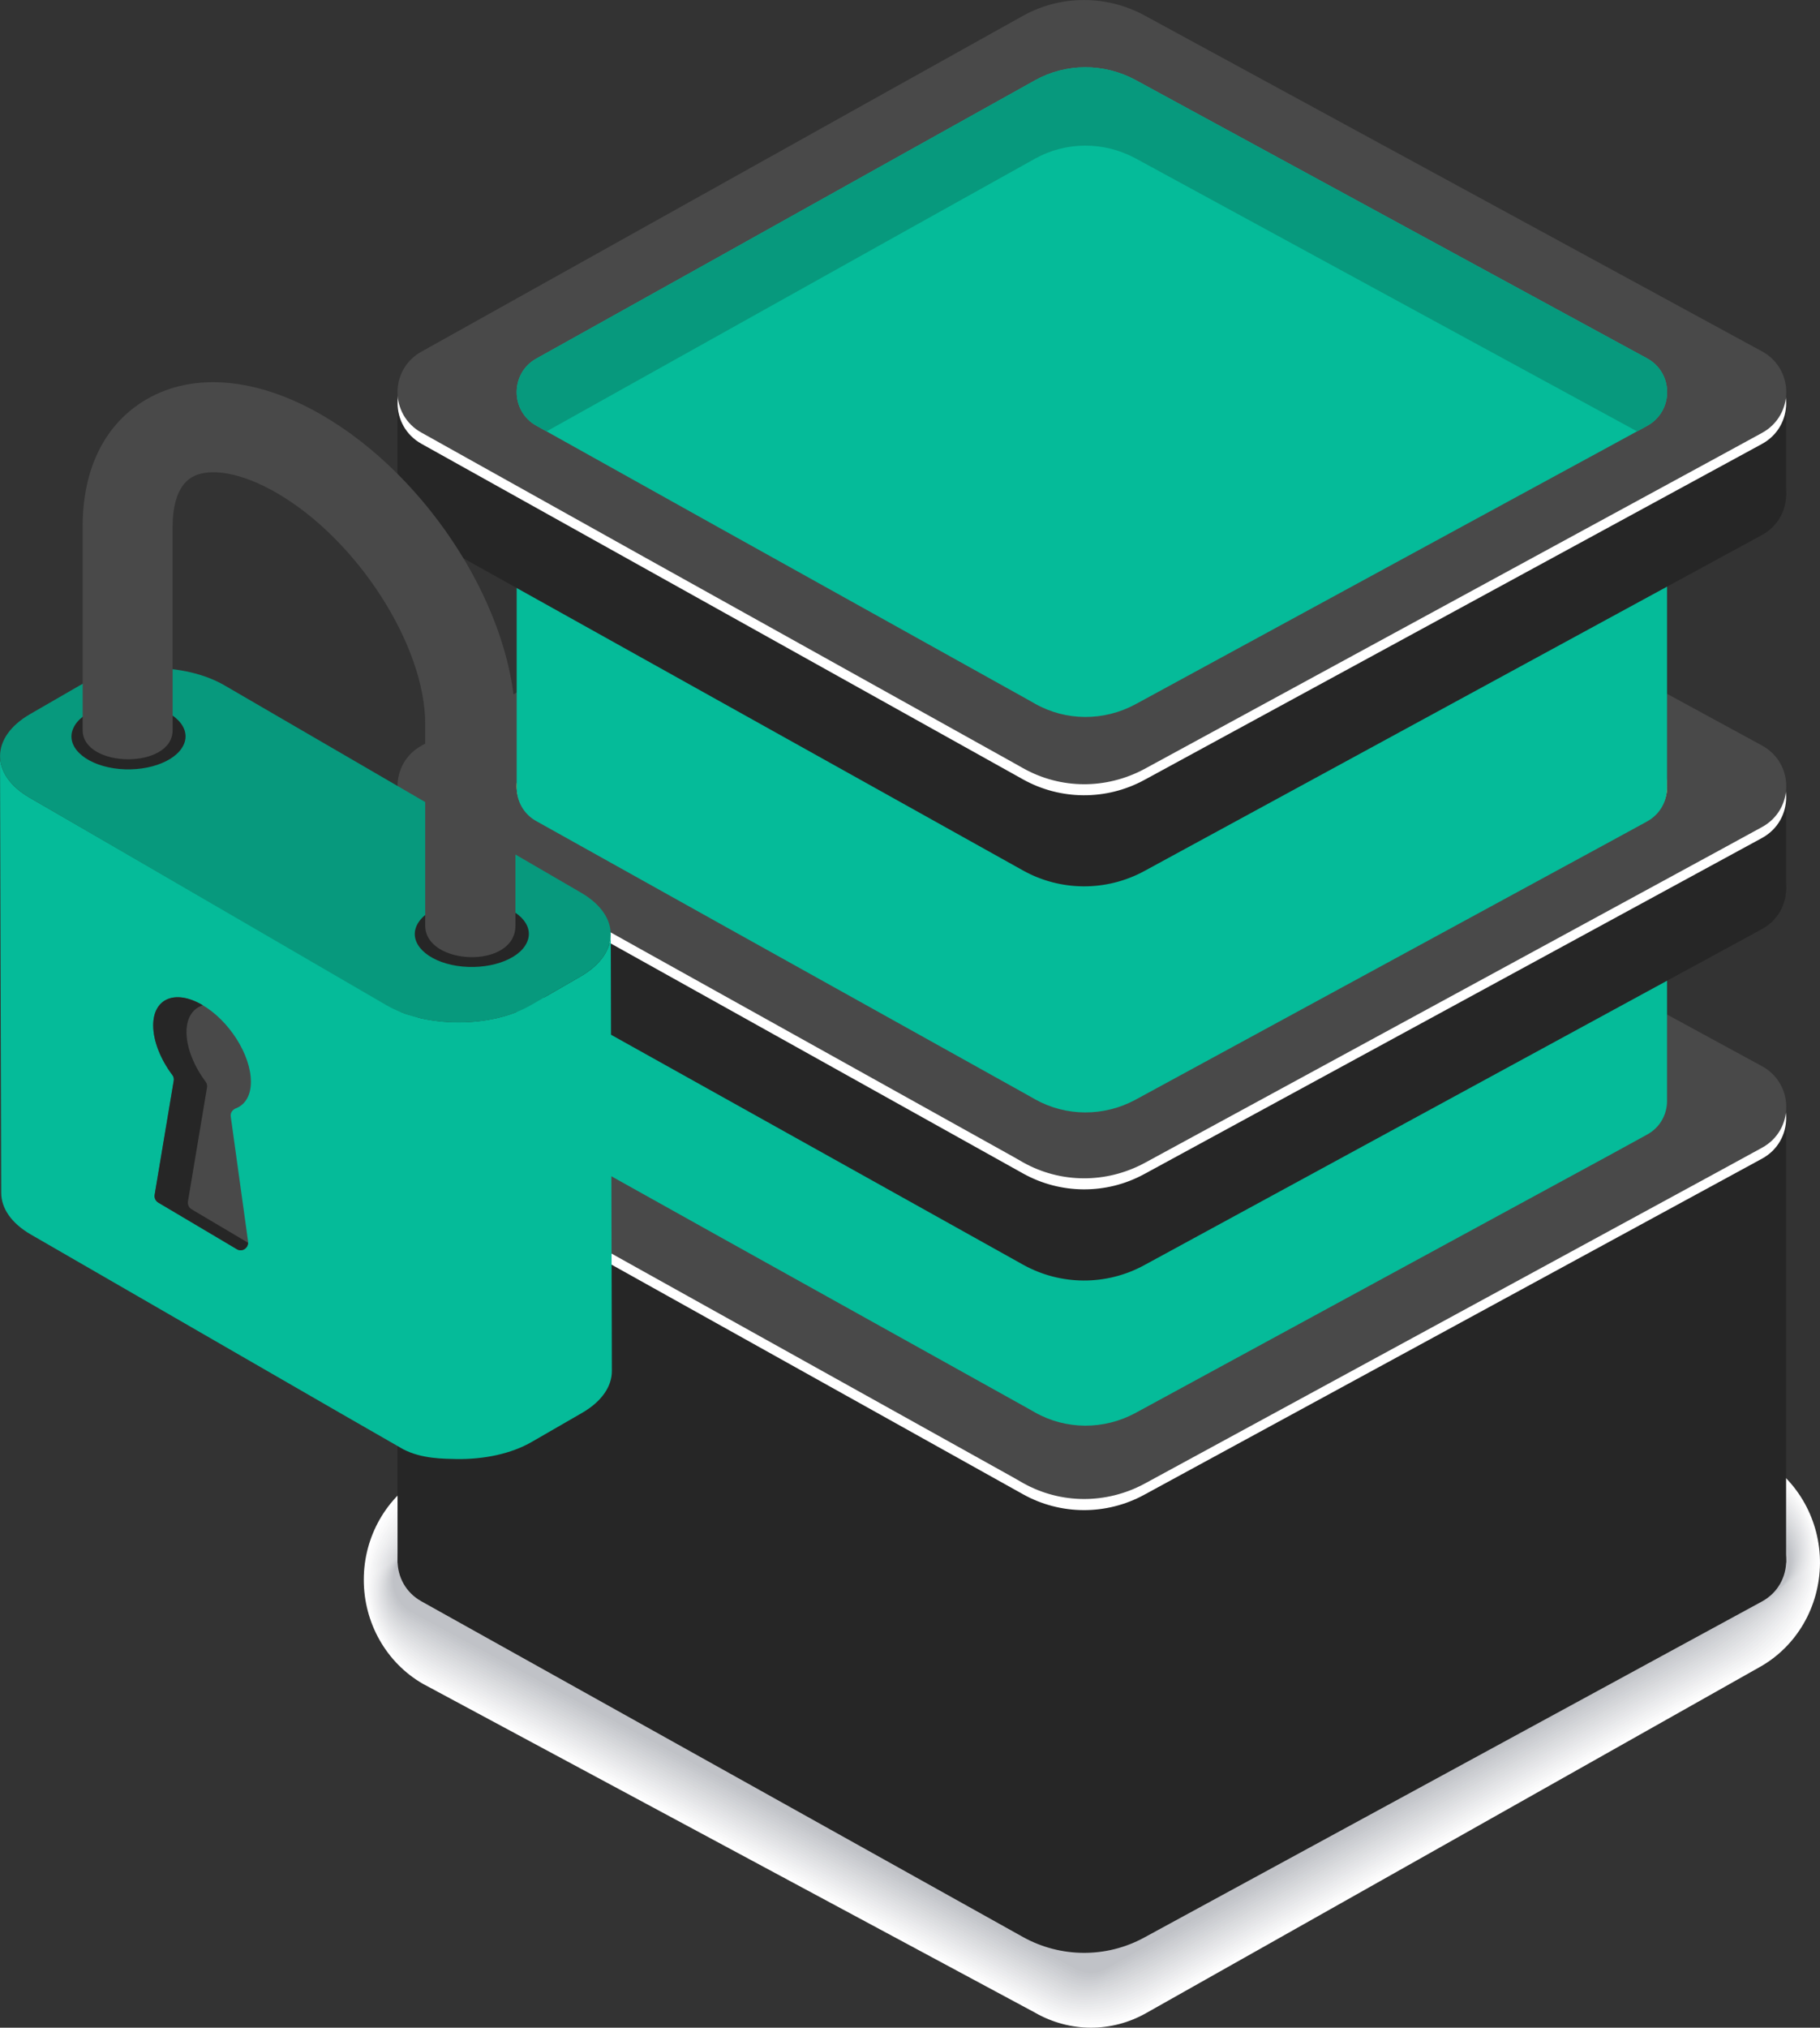 <svg xmlns="http://www.w3.org/2000/svg" id="Capa_1" viewBox="0 0 895.4 997.34"><rect x="0" y="0" width="895.4" height="997.34" fill="#333333" stroke="none"/><defs><style>      .cls-1 {        fill: #f4f4f5;      }      .cls-2 {        fill: #c5c7cc;      }      .cls-3 {        fill: #c3c5c9;      }      .cls-4 {        fill: #f7f7f8;      }      .cls-5 {        fill: #d3d5d8;      }      .cls-6 {        fill: #cecfd3;      }      .cls-7 {        fill: #d0d2d6;      }      .cls-8 {        fill: #cbcdd1;      }      .cls-9 {        fill: #e9eaec;      }      .cls-10 {        fill: #c8cace;      }      .cls-11 {        fill: #fcfcfd;      }      .cls-12 {        fill: #e1e2e4;      }      .cls-13 {        fill: #dbdddf;      }      .cls-14 {        isolation: isolate;      }      .cls-15 {        fill: #e6e7e9;      }      .cls-16 {        fill: #f5951a;      }      .cls-17 {        fill: #fff;      }      .cls-18 {        fill: #262626;      }      .cls-19 {        fill: #d9dadd;      }      .cls-20 {        fill: #07997d;      }      .cls-21 {        fill: #fafafa;      }      .cls-22 {        fill: #dedfe2;      }      .cls-23 {        fill: #d6d7da;      }      .cls-24 {        fill: #e4e4e7;      }      .cls-25 {        fill: #ffd763;      }      .cls-26 {        fill: #efeff0;      }      .cls-27 {        fill: #ececee;      }      .cls-28 {        fill: #494949;      }      .cls-29 {        fill: #05bb99;      }      .cls-30 {        fill: #f1f2f3;      }      .cls-31 {        fill: #c0c2c7;      }    </style></defs><g><g><path class="cls-17" d="M208.17,725.87l301.98-172.88c8.34-4.78,17.81-7.28,27.37-7.28s19.45,2.65,27.95,7.65l301.33,164.32c17.75,10.46,28.75,30.13,28.59,51.34-.21,21.26-11.47,40.71-29.54,50.86l-302.09,170.33c-8.29,4.68-17.64,7.12-27.05,7.12s-19.08-2.55-27.48-7.39l-301.23-161.78c-17.96-10.36-29.07-29.98-29.02-51.23,0-21.25,11.21-40.81,29.18-51.07Z"></path><path class="cls-11" d="M510.98,553.94c5.48-3.14,11.48-5.21,17.61-6.13,3.06-.55,6.4-.7,9.53-.7,9.35,0,19.51,3.03,27.64,7.81l300.56,163.9c5.84,3.44,11.65,8.33,15.79,13.55,8.41,10.27,12.9,23.7,12.28,37.3-.2,20.33-12.92,40.04-30.21,49.74l-300.13,169.23c-7.93,4.48-17.85,7.36-26.85,7.36-1.57,0-3.27,0-4.84-.14-7.78-.56-15.41-2.9-22.29-6.85l-301.4-161.87c-6.79-3.92-13.48-9.71-17.97-15.94-7.37-9.83-11.25-22.3-10.71-34.89,0-20.33,12.86-40.26,30.04-50.07l300.95-172.29Z"></path><path class="cls-21" d="M511.81,554.88c5.47-3.13,11.48-5.1,17.56-5.85,2.92-.52,6.35-.54,9.33-.54,8.92,0,19.57,3.41,27.34,7.98l299.78,163.48c5.57,3.29,11.89,8.37,15.84,13.35,8.55,10.11,12.82,23.71,11.71,36.99-.19,19.41-14.38,39.37-30.88,48.63l-298.18,168.12c-7.56,4.27-18.06,7.6-26.64,7.6-1.5,0-3.26.08-4.76-.05-7.66-.41-15.22-2.64-22.01-6.55l-301.58-161.96c-6.48-3.74-13.83-9.79-18.12-15.74-7.56-9.69-11.26-22.38-10.22-34.7,0-19.41,14.5-39.71,30.9-49.07l299.91-171.69Z"></path><path class="cls-4" d="M512.65,555.84c5.46-3.13,11.48-5,17.52-5.57,2.78-.5,6.3-.37,9.14-.37,8.5,0,19.63,3.79,27.03,8.14l299,163.05c5.31,3.13,12.14,8.41,15.9,13.16,8.69,9.95,12.76,23.73,11.13,36.69-.18,18.48-15.83,38.7-31.54,47.52l-296.22,167.02c-7.21,4.07-18.27,7.85-26.45,7.85-1.43,0-3.25.16-4.67.03-7.54-.25-15.03-2.38-21.74-6.25l-301.76-162.06c-6.17-3.56-14.19-9.87-18.27-15.53-7.76-9.54-11.28-22.45-9.73-34.51,0-18.48,16.15-39.15,31.77-48.07l298.89-171.11Z"></path><path class="cls-1" d="M513.48,556.79c5.45-3.12,11.48-4.89,17.47-5.28,2.65-.48,6.25-.21,8.95-.21,8.08,0,19.7,4.17,26.72,8.3l298.23,162.63c5.04,2.97,12.37,8.45,15.95,12.96,8.83,9.8,12.68,23.75,10.56,36.38-.17,17.56-17.28,38.03-32.21,46.41l-294.26,165.91c-6.85,3.87-18.48,8.09-26.25,8.09-1.36,0-3.25.24-4.59.11-7.41-.09-14.84-2.12-21.47-5.94l-301.93-162.15c-5.86-3.38-14.54-9.95-18.42-15.33-7.95-9.4-11.29-22.53-9.24-34.31,0-17.56,17.8-38.6,32.63-47.08l297.85-170.5Z"></path><path class="cls-30" d="M514.31,557.74c5.43-3.11,11.48-4.79,17.42-5,2.5-.45,6.2-.05,8.75-.05,7.65,0,19.76,4.55,26.41,8.46l297.46,162.2c4.78,2.82,12.62,8.5,16,12.77,8.97,9.64,12.62,23.76,9.99,36.08-.17,16.64-18.74,37.36-32.88,45.3l-292.3,164.81c-6.48,3.66-18.69,8.33-26.05,8.33-1.28,0-3.24.32-4.51.2-7.29.06-14.65-1.86-21.19-5.63l-302.1-162.24c-5.56-3.21-14.9-10.03-18.57-15.12-8.14-9.26-11.31-22.6-8.75-34.13,0-16.64,19.44-38.05,33.5-46.08l296.82-169.92Z"></path><path class="cls-26" d="M515.15,558.69c5.42-3.1,11.48-4.69,17.37-4.71,2.37-.42,6.15.11,8.57.11,7.23,0,19.82,4.93,26.1,8.62l296.68,161.78c4.51,2.66,12.86,8.53,16.06,12.57,9.11,9.48,12.55,23.78,9.42,35.77-.16,15.71-20.19,36.69-33.55,44.19l-290.34,163.71c-6.13,3.46-18.89,8.57-25.85,8.57-1.21,0-3.22.39-4.43.28-7.16.22-14.46-1.6-20.92-5.32l-302.28-162.33c-5.25-3.03-15.25-10.1-18.72-14.92-8.33-9.12-11.32-22.68-8.26-33.93,0-15.71,21.09-37.49,34.36-45.07l295.79-169.33Z"></path><path class="cls-27" d="M515.98,559.63c5.41-3.1,11.48-4.58,17.33-4.43,2.23-.4,6.1.28,8.37.28,6.8,0,19.88,5.31,25.79,8.79l295.9,161.36c4.25,2.5,13.1,8.58,16.11,12.38,9.26,9.32,12.48,23.8,8.85,35.47-.15,14.79-21.65,36.02-34.22,43.08l-288.39,162.6c-5.76,3.26-19.11,8.81-25.65,8.81-1.14,0-3.22.47-4.35.37-7.04.37-14.26-1.34-20.65-5.02l-302.45-162.42c-4.94-2.85-15.61-10.18-18.87-14.71-8.52-8.98-11.34-22.76-7.77-33.74,0-14.79,22.73-36.94,35.23-44.08l294.75-168.73Z"></path><path class="cls-9" d="M516.82,560.58c5.4-3.09,11.48-4.48,17.28-4.15,2.09-.37,6.05.44,8.18.44,6.37,0,19.94,5.69,25.49,8.95l295.13,160.94c3.98,2.34,13.35,8.62,16.17,12.18,9.4,9.17,12.41,23.82,8.27,35.17-.14,13.86-23.1,35.35-34.88,41.97l-286.43,161.5c-5.41,3.05-19.31,9.04-25.44,9.04-1.08,0-3.21.55-4.27.46-6.91.53-14.08-1.08-20.38-4.71l-302.62-162.51c-4.63-2.67-15.96-10.26-19.02-14.51-8.71-8.83-11.35-22.83-7.28-33.54,0-13.86,24.38-36.39,36.1-43.08l293.72-168.14Z"></path><path class="cls-15" d="M517.65,561.53c5.38-3.08,11.48-4.38,17.24-3.86,1.95-.35,6,.6,7.99.6,5.95,0,20,6.06,25.19,9.11l294.35,160.51c3.71,2.19,13.58,8.67,16.22,11.99,9.54,9.01,12.34,23.83,7.7,34.86-.12,12.93-24.55,34.68-35.55,40.86l-284.48,160.4c-5.04,2.85-19.52,9.29-25.24,9.29-1,0-3.2.63-4.19.54-6.79.68-13.89-.82-20.1-4.4l-302.8-162.61c-4.32-2.49-16.32-10.34-19.17-14.3-8.9-8.69-11.37-22.91-6.79-33.35,0-12.94,26.03-35.84,36.96-42.08l292.69-167.55Z"></path><path class="cls-24" d="M518.48,562.48c5.37-3.08,11.48-4.27,17.19-3.58,1.8-.33,5.95.77,7.79.77,5.52,0,20.07,6.45,24.87,9.27l293.58,160.09c3.45,2.04,13.83,8.71,16.28,11.79,9.68,8.85,12.27,23.86,7.13,34.56-.12,12.01-26.01,34.01-36.22,39.75l-282.52,159.29c-4.68,2.65-19.73,9.53-25.04,9.53-.93,0-3.19.71-4.11.63-6.66.84-13.7-.56-19.83-4.1l-302.98-162.7c-4.01-2.31-16.67-10.41-19.32-14.09-9.09-8.55-11.38-22.99-6.3-33.16,0-12.02,27.68-35.29,37.83-41.08l291.66-166.96Z"></path><path class="cls-12" d="M519.32,563.44c5.36-3.07,11.48-4.17,17.14-3.3,1.67-.3,5.9.93,7.6.93,5.1,0,20.13,6.83,24.56,9.44l292.8,159.67c3.18,1.87,14.07,8.75,16.33,11.6,9.83,8.69,12.2,23.87,6.56,34.26-.11,11.09-27.46,33.35-36.88,38.64l-280.57,158.19c-4.32,2.44-19.94,9.77-24.85,9.77-.86,0-3.18.79-4.03.71-6.54,1-13.5-.3-19.55-3.79l-303.15-162.79c-3.7-2.14-17.02-10.49-19.47-13.89-9.29-8.41-11.4-23.06-5.82-32.97,0-11.09,29.32-34.73,38.69-40.08l290.63-166.36Z"></path><path class="cls-22" d="M520.15,564.38c5.35-3.06,11.48-4.07,17.1-3.01,1.53-.27,5.85,1.09,7.41,1.09,4.68,0,20.19,7.2,24.26,9.6l292.03,159.24c2.92,1.72,14.32,8.79,16.38,11.4,9.97,8.53,12.14,23.89,5.98,33.96-.1,10.17-28.91,32.67-37.55,37.53l-278.61,157.08c-3.96,2.24-20.15,10.01-24.64,10.01-.79,0-3.17.87-3.95.79-6.42,1.15-13.31-.04-19.28-3.48l-303.33-162.88c-3.39-1.96-17.38-10.57-19.62-13.69-9.48-8.26-11.42-23.14-5.33-32.78,0-10.17,30.97-34.18,39.56-39.08l289.6-165.77Z"></path><path class="cls-13" d="M520.99,565.33c5.33-3.05,11.48-3.97,17.05-2.73,1.39-.25,5.79,1.25,7.22,1.25,4.25,0,20.25,7.58,23.95,9.75l291.25,158.82c2.65,1.56,14.55,8.83,16.44,11.21,10.11,8.38,12.07,23.9,5.41,33.65-.09,9.24-30.36,32-38.22,36.42l-276.65,155.98c-3.6,2.04-20.36,10.25-24.44,10.25-.72,0-3.16.94-3.87.88-6.29,1.31-13.12.22-19-3.18l-303.5-162.98c-3.09-1.78-17.73-10.64-19.77-13.48-9.67-8.13-11.43-23.21-4.84-32.59,0-9.24,32.61-33.62,40.42-38.08l288.56-165.17Z"></path><path class="cls-19" d="M521.82,566.28c5.32-3.04,11.48-3.86,17-2.45,1.25-.22,5.75,1.42,7.02,1.42,3.82,0,20.31,7.97,23.64,9.92l290.48,158.39c2.39,1.41,14.79,8.87,16.49,11.01,10.25,8.22,12,23.92,4.84,33.34-.08,8.32-31.82,31.34-38.89,35.31l-274.69,154.88c-3.25,1.83-20.57,10.49-24.25,10.49-.64,0-3.15,1.02-3.79.96-6.17,1.47-12.93.48-18.73-2.87l-303.68-163.07c-2.78-1.6-18.09-10.73-19.92-13.27-9.86-7.98-11.44-23.29-4.35-32.4,0-8.32,34.26-33.07,41.28-37.08l287.54-164.58Z"></path><path class="cls-23" d="M522.66,567.23c5.31-3.03,11.48-3.75,16.96-2.16,1.11-.2,5.69,1.58,6.83,1.58,3.4,0,20.38,8.34,23.33,10.08l289.7,157.97c2.12,1.25,15.04,8.91,16.54,10.81,10.39,8.06,11.93,23.94,4.26,33.04-.07,7.4-33.27,30.67-39.56,34.2l-272.74,153.77c-2.88,1.63-20.77,10.73-24.05,10.73-.57,0-3.13,1.1-3.7,1.05-6.04,1.62-12.75.74-18.46-2.56l-303.85-163.16c-2.47-1.43-18.44-10.8-20.07-13.07-10.05-7.84-11.46-23.36-3.86-32.2,0-7.39,35.91-32.52,42.15-36.09l286.5-163.99Z"></path><path class="cls-5" d="M523.49,568.18c5.29-3.03,11.48-3.65,16.91-1.88.97-.17,5.65,1.75,6.64,1.75,2.98,0,20.44,8.73,23.03,10.24l288.92,157.54c1.86,1.09,15.28,8.96,16.6,10.62,10.54,7.9,11.86,23.96,3.69,32.74-.06,6.47-34.72,30-40.22,33.09l-270.78,152.66c-2.52,1.43-20.98,10.97-23.84,10.97-.5,0-3.12,1.18-3.62,1.13-5.92,1.78-12.55,1-18.18-2.25l-304.03-163.26c-2.16-1.24-18.8-10.88-20.22-12.86-10.24-7.7-11.47-23.44-3.37-32.01,0-6.47,37.55-31.96,43.02-35.08l285.48-163.39Z"></path><path class="cls-7" d="M524.32,569.13c5.28-3.02,11.48-3.55,16.86-1.6.83-.15,5.59,1.91,6.44,1.91,2.55,0,20.5,9.1,22.72,10.41l288.14,157.12c1.59.94,15.52,9,16.65,10.42,10.68,7.75,11.79,23.97,3.12,32.43-.06,5.55-36.18,29.33-40.89,31.97l-268.82,151.56c-2.16,1.22-21.19,11.21-23.64,11.21-.43,0-3.12,1.25-3.54,1.22-5.79,1.93-12.36,1.26-17.91-1.95l-304.2-163.35c-1.85-1.07-19.15-10.96-20.37-12.65-10.44-7.55-11.49-23.52-2.88-31.82,0-5.55,39.2-31.41,43.88-34.09l284.44-162.8Z"></path><path class="cls-6" d="M525.16,570.08c5.27-3.01,11.48-3.45,16.81-1.32.7-.12,5.55,2.07,6.25,2.07,2.13,0,20.56,9.48,22.41,10.57l287.37,156.69c1.33.79,15.77,9.04,16.71,10.23,10.82,7.59,11.72,23.99,2.54,32.13-.05,4.62-37.63,28.66-41.55,30.87l-266.87,150.46c-1.8,1.02-21.4,11.45-23.45,11.45-.36,0-3.11,1.34-3.46,1.3-5.67,2.09-12.17,1.52-17.63-1.64l-304.38-163.44c-1.54-.89-19.5-11.04-20.53-12.45-10.62-7.41-11.5-23.59-2.39-31.63,0-4.62,40.84-30.86,44.75-33.09l283.41-162.2Z"></path><path class="cls-8" d="M525.99,571.03c5.26-3.01,11.48-3.35,16.77-1.03.55-.1,5.49,2.23,6.06,2.23,1.7,0,20.62,9.86,22.11,10.73l286.59,156.27c1.06.63,16.01,9.09,16.76,10.03,10.97,7.43,11.65,24.01,1.97,31.83-.04,3.7-39.08,27.99-42.22,29.75l-264.91,149.35c-1.44.81-21.61,11.69-23.25,11.69-.28,0-3.1,1.41-3.38,1.39-5.55,2.24-11.98,1.78-17.36-1.34l-304.55-163.53c-1.23-.71-19.86-11.12-20.68-12.25-10.82-7.27-11.52-23.66-1.9-31.43,0-3.7,42.49-30.3,45.61-32.09l282.38-161.61Z"></path><path class="cls-10" d="M526.83,571.98c5.25-3,11.48-3.24,16.72-.75.42-.07,5.44,2.4,5.86,2.4,1.27,0,20.69,10.24,21.79,10.89l285.82,155.85c.8.47,16.25,9.13,16.82,9.84,11.1,7.27,11.58,24.03,1.4,31.53-.03,2.77-40.53,27.32-42.89,28.65l-262.96,148.25c-1.08.61-21.82,11.93-23.04,11.93-.21,0-3.09,1.49-3.3,1.47-5.42,2.4-11.79,2.04-17.09-1.03l-304.73-163.63c-.93-.53-20.21-11.19-20.82-12.04-11.01-7.12-11.54-23.74-1.41-31.24,0-2.77,44.14-29.75,46.48-31.09l281.34-161.02Z"></path><path class="cls-2" d="M527.66,572.93c5.23-2.99,11.48-3.13,16.67-.46.28-.05,5.39,2.56,5.68,2.56.85,0,20.75,10.62,21.49,11.05l285.04,155.42c.53.32,16.49,9.17,16.87,9.65,11.25,7.11,11.52,24.04.83,31.22-.02,1.85-41.99,26.65-43.56,27.53l-261,147.14c-.72.41-22.02,12.18-22.84,12.18-.14,0-3.08,1.57-3.22,1.56-5.29,2.55-11.6,2.29-16.81-.72l-304.9-163.72c-.62-.36-20.57-11.27-20.98-11.84-11.2-6.98-11.55-23.82-.92-31.05,0-1.85,45.78-29.2,47.35-30.09l280.32-160.42Z"></path><path class="cls-3" d="M528.5,573.88c5.22-2.98,11.48-3.03,16.63-.18.14-.02,5.34,2.72,5.48,2.72.43,0,20.81,11,21.18,11.22l284.27,155c.26.16,16.73,9.21,16.92,9.45,11.4,6.96,11.45,24.06.26,30.92-.01.92-43.44,25.98-44.23,26.43l-259.04,146.04c-.36.2-22.24,12.41-22.65,12.41-.07,0-3.07,1.65-3.13,1.64-5.17,2.71-11.41,2.55-16.54-.42l-305.08-163.81c-.31-.18-20.92-11.34-21.13-11.62-11.39-6.84-11.57-23.89-.43-30.86,0-.92,47.43-28.65,48.21-29.09l279.28-159.84Z"></path><path class="cls-31" d="M529.33,574.83c5.21-2.98,11.48-2.93,16.58.1l326.63,178.09c11.53,6.8,11.38,24.08-.32,30.61l-327.48,184.63c-5.05,2.87-11.22,2.81-16.26-.11l-326.53-175.33c-11.58-6.7-11.58-23.97.06-30.67l327.33-187.33Z"></path></g><path class="cls-18" d="M866.8,747.6l-303.88-165.29c-18.6-10.09-41.14-9.99-59.63.32l-295.97,165.07c-15.63,8.72-15.63,31.2,0,39.91l295.97,165.12c18.49,10.26,41.02,10.42,59.63.26l303.88-165.28c15.95-8.66,15.95-31.46,0-40.12Z"></path><rect class="cls-18" x="195.58" y="549.42" width="683.14" height="219.28"></rect><path class="cls-17" d="M866.8,529.87l-303.88-165.34c-18.6-10.09-41.14-9.99-59.63.32l-295.97,165.12c-15.63,8.67-15.63,31.15,0,39.86l295.97,165.12c18.49,10.31,41.02,10.42,59.63.26l303.88-165.28c15.95-8.61,15.95-31.46,0-40.07Z"></path><path class="cls-28" d="M207.38,564.41l109.16,60.91,182.02,101.39,4.73,2.71c18.6,10.42,40.91,10.42,59.63.43l195.78-106.45,85.41-46.45,22.69-12.39c16-8.66,16-31.51,0-40.18l-303.88-165.33c-18.71-9.99-41.03-9.99-59.63.32l-78.23,43.58-114.21,63.77-103.47,57.82c-15.74,8.61-15.74,31.19,0,39.86Z"></path></g><path class="cls-29" d="M820.14,541.45h0v-118.99H254.19v118.99h0c0,6.48,3.25,12.92,9.73,16.53l90.46,50.49,150.82,83.97,3.94,2.23c15.3,8.67,33.91,8.67,49.37.37l162.15-88.16,70.79-38.48,18.81-10.31c6.59-3.56,9.89-10.1,9.89-16.63Z"></path><path class="cls-18" d="M866.8,416.88l-303.88-165.28c-18.6-10.1-41.14-9.99-59.63.32l-295.97,165.07c-15.63,8.71-15.63,31.19,0,39.91l295.97,165.12c18.49,10.31,41.02,10.42,59.63.27l303.88-165.29c15.95-8.66,15.95-31.45,0-40.12Z"></path><rect class="cls-18" x="195.58" y="394.08" width="683.14" height="43.9"></rect><path class="cls-17" d="M866.8,372.08l-303.88-165.29c-18.6-10.09-41.14-9.99-59.63.32l-295.97,165.12c-15.63,8.67-15.63,31.15,0,39.86l295.97,165.07c18.49,10.31,41.02,10.47,59.63.32l303.88-165.28c15.95-8.66,15.95-31.47,0-40.12Z"></path><path class="cls-28" d="M207.38,406.68l109.16,60.91,182.02,101.39,4.73,2.71c18.6,10.42,40.91,10.42,59.63.43l195.78-106.45,85.41-46.45,22.69-12.39c16-8.66,16-31.51,0-40.18l-303.88-165.33c-18.71-9.99-41.03-9.99-59.63.32l-78.23,43.58-114.21,63.77-103.47,57.77c-15.74,8.66-15.74,31.25,0,39.91Z"></path><path class="cls-25" d="M263.92,403.22l90.46,50.49,150.82,83.97,3.94,2.23c15.3,8.67,33.91,8.67,49.37.37l162.15-88.16,70.79-38.48,18.81-10.26c13.24-7.18,13.24-26.09,0-33.32l-251.75-136.9c-15.47-8.3-34.07-8.3-49.37.21l-64.83,36.13-94.6,52.83-85.78,47.88c-12.97,7.17-12.97,25.83,0,33Z"></path><path class="cls-16" d="M263.92,403.22l5,2.77,80.78-45.12,94.6-52.82,64.84-36.14c15.3-8.5,33.91-8.5,49.37-.21l246.91,134.3,4.83-2.6c13.24-7.18,13.24-26.09,0-33.32l-251.75-136.9c-15.47-8.3-34.07-8.3-49.37.21l-64.83,36.13-94.6,52.83-85.78,47.88c-12.97,7.17-12.97,25.83,0,33Z"></path><path class="cls-29" d="M820.14,387.38h0v-118.99H254.19v118.99h0c0,6.49,3.25,12.97,9.73,16.53l90.46,50.49,150.82,84.02,3.94,2.23c15.3,8.61,33.91,8.61,49.37.32l162.15-88.16,70.79-38.48,18.81-10.26c6.59-3.61,9.89-10.16,9.89-16.69Z"></path><path class="cls-18" d="M866.8,223.06L562.92,57.77c-18.6-10.1-41.14-9.99-59.63.32L207.32,223.16c-15.63,8.71-15.63,31.19,0,39.91l295.97,165.07c18.49,10.31,41.02,10.41,59.63.32l303.88-165.29c15.95-8.66,15.95-31.45,0-40.12Z"></path><rect class="cls-18" x="195.58" y="200.26" width="683.14" height="43.84"></rect><path class="cls-17" d="M866.8,178.25L562.92,12.97c-18.6-10.09-41.14-9.99-59.63.32L207.32,178.36c-15.63,8.72-15.63,31.15,0,39.91l295.97,165.07c18.49,10.31,41.02,10.42,59.63.32l303.88-165.28c15.95-8.66,15.95-31.46,0-40.12Z"></path><path class="cls-28" d="M207.38,212.8l109.16,60.96,182.02,101.39,4.73,2.66c18.6,10.47,40.91,10.47,59.63.48l195.78-106.5,85.41-46.45,22.69-12.38c16-8.67,16-31.52,0-40.18L562.92,7.5c-18.71-10.04-41.03-10.04-59.63.27l-78.23,43.63-114.21,63.77-103.47,57.77c-15.74,8.66-15.74,31.19,0,39.86Z"></path><path class="cls-29" d="M263.92,209.4l90.46,50.49,150.82,83.97,3.94,2.23c15.3,8.67,33.91,8.67,49.37.37l162.15-88.22,70.79-38.48,18.81-10.26c13.24-7.18,13.24-26.09,0-33.27l-251.75-136.95c-15.47-8.29-34.07-8.29-49.37.26l-64.84,36.14-94.6,52.83-85.78,47.83c-12.97,7.17-12.97,25.88,0,33.05Z"></path><path class="cls-20" d="M263.92,209.4l5,2.77,80.78-45.12,94.6-52.83,64.84-36.14c15.3-8.56,33.91-8.56,49.37-.27l246.91,134.36,4.83-2.66c13.24-7.18,13.24-26.09,0-33.27l-251.75-136.95c-15.47-8.29-34.07-8.29-49.37.26l-64.84,36.14-94.6,52.83-85.78,47.83c-12.96,7.17-12.96,25.88,0,33.05Z"></path><g><g><g class="cls-14"><path class="cls-29" d="M285.64,480.28l-24.46,14.11c-10.04,5.81-23.32,8.61-36.48,8.44-6.28-.06-12.5-.78-18.36-2.15-.6-.18-1.2-.43-1.8-.6-2.27-.6-4.54-1.2-6.69-2.04-2.76-1.07-183.25-105.68-183.25-105.68-9.68-5.62-14.53-12.98-14.59-20.39l.6,214.76c0,7.42,4.84,14.83,14.54,20.45,0,0,180.61,104.3,183.18,105.62,9.27,4.84,20.15,4.67,26.32,4.84h.06c13.34.18,26.85-2.57,37.02-8.5l24.46-14.11c9.92-5.68,14.88-13.21,14.83-20.75l-.54-214.76c0,7.47-4.9,15.01-14.83,20.75Z"></path><path class="cls-20" d="M285.88,439.07l-175.53-102.03c-19.56-11.3-51.37-11.3-71.06.06l-24.45,14.11c-19.68,11.36-19.74,29.78-.25,41.15l175.47,102.03c19.62,11.36,51.44,11.36,71.11,0l24.46-14.11c19.69-11.42,19.81-29.84.25-41.21Z"></path></g><path class="cls-18" d="M70.46,346.55c-14.96-2.27-30.38,2.81-34.33,11.49-4.06,8.61,4.84,17.52,19.85,19.85,14.95,2.27,30.32-2.87,34.33-11.48,4.06-8.61-4.84-17.52-19.85-19.86Z"></path><path class="cls-18" d="M239.4,443.74c-15.01-2.33-30.37,2.81-34.38,11.48-4.01,8.62,4.9,17.53,19.85,19.85,14.95,2.28,30.38-2.81,34.33-11.48,4.07-8.67-4.79-17.52-19.8-19.85Z"></path><path class="cls-28" d="M158.12,203.98c-31.45-18.18-62.79-21.05-85.87-7.65-20.4,11.72-31.58,33.91-31.58,62.44v100.35c0,18.78,44.26,19.44,44.26,0v-100.35c0-6.94,1.25-19.32,9.5-24.05,8.67-5.08,24.64-2.15,41.57,7.65,39.71,22.9,73.2,75,73.2,113.75v99.16c0,19.67,44.38,21.65,44.38,0v-99.16c0-54.42-41.92-121.28-95.45-152.14Z"></path></g><path class="cls-28" d="M116.27,545.05c4.43-1.85,7.17-6.28,7.17-12.98,0-13.28-10.77-30.2-24.05-37.86-13.28-7.66-24.03-3.11-24.03,10.11,0,7.78,3.7,16.81,9.44,24.46.6.78.85,1.79.66,2.75l-9.39,56.15c-.25,1.5.47,3.05,1.79,3.82l38.64,22.91c2.63,1.62,5.98-.6,5.56-3.71l-8.55-61.66c-.24-1.86,1.08-3.36,2.76-4.01Z"></path><path class="cls-18" d="M94.26,594.8c-1.32-.78-2.03-2.33-1.8-3.82l9.4-56.21c.17-.9-.13-1.92-.66-2.69-5.74-7.66-9.45-16.68-9.45-24.46,0-7.06,3.11-11.6,8.02-13.15-.12-.07-.25-.18-.36-.25-13.28-7.66-24.03-3.11-24.03,10.11,0,7.78,3.7,16.81,9.44,24.46.6.78.85,1.79.66,2.75l-9.39,56.15c-.25,1.5.47,3.05,1.79,3.82l38.64,22.91c2.51,1.5,5.51-.42,5.51-3.17l-27.76-16.45Z"></path></g></svg>